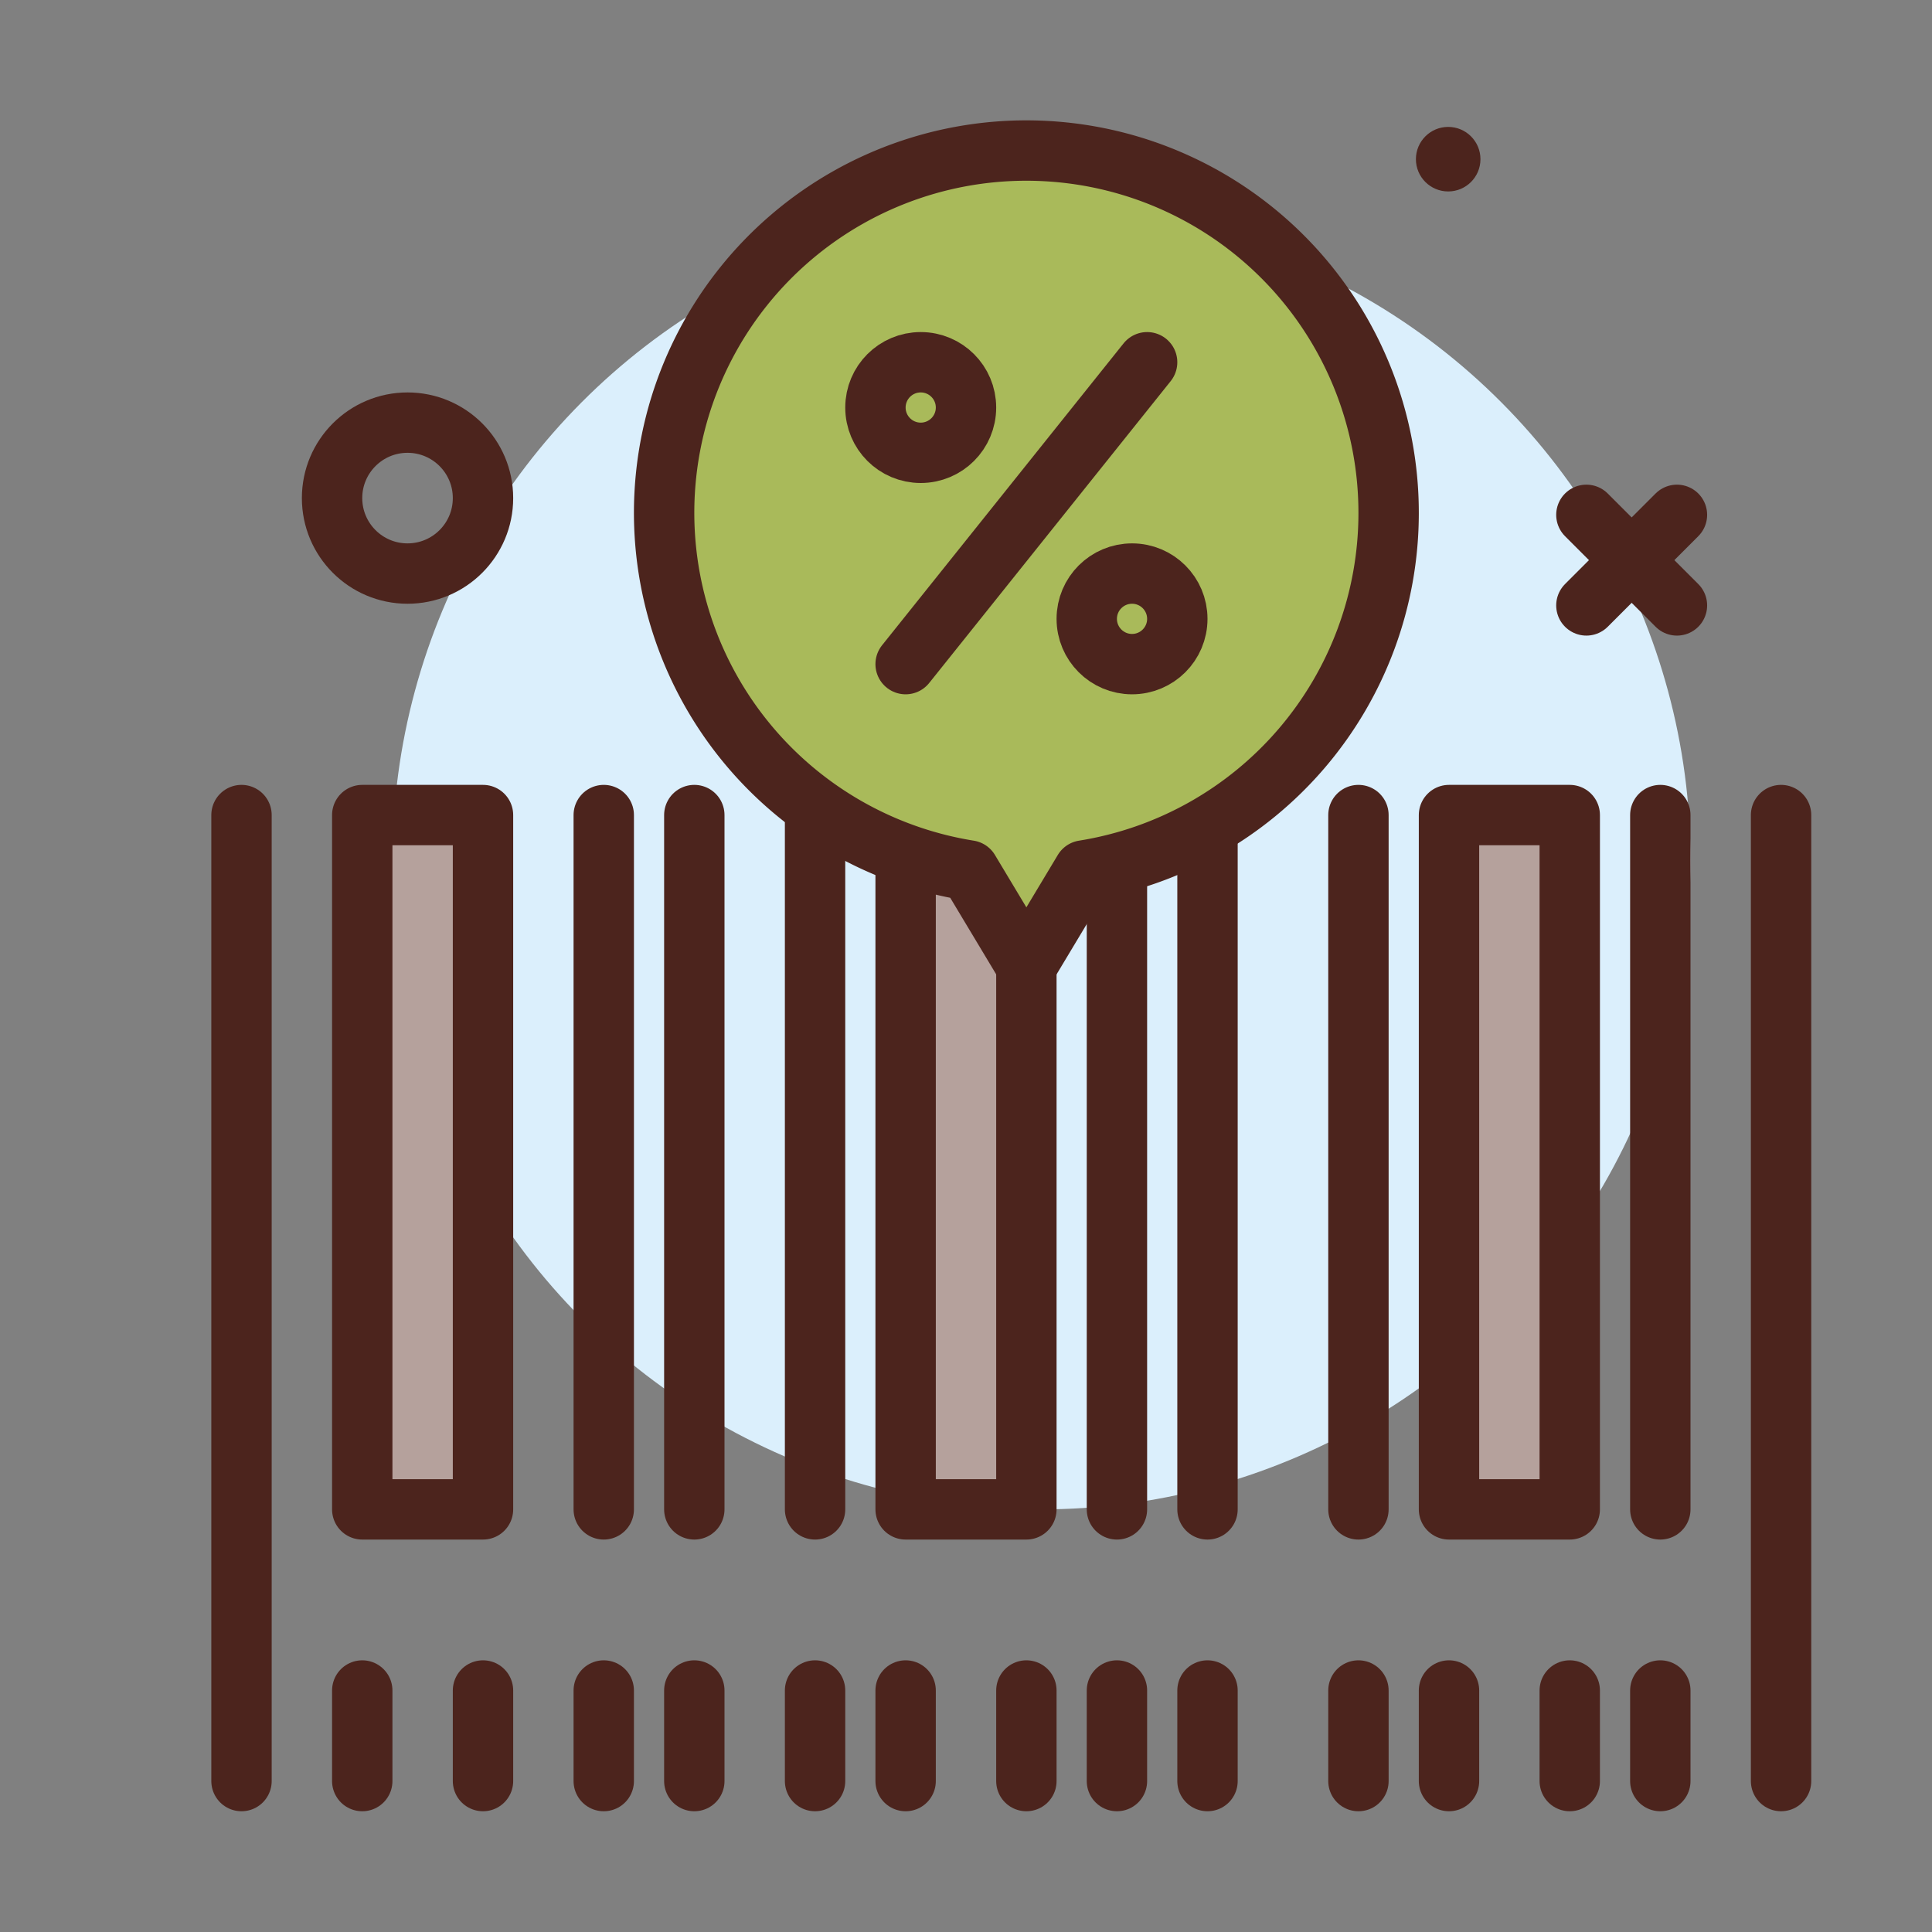 <?xml version="1.0" ?><svg viewBox="0 0 64 64" xmlns="http://www.w3.org/2000/svg"><rect x="0" y="0" width="64" height="64" fill="#808080" stroke="none"/><defs><style>.cls-1{fill:#dbeffc;}.cls-2{fill:#b5a19c;}.cls-2,.cls-3,.cls-5{stroke:#4c241d;stroke-linecap:round;stroke-linejoin:round;stroke-width:2px;}.cls-3{fill:none;}.cls-4{fill:#4c241d;}.cls-5{fill:#a9ba5a;}</style></defs><g id="barcode"><circle class="cls-1" cx="34.5" cy="28.5" r="21.5"/><rect class="cls-2" height="23" width="4" x="12" y="27"/><rect class="cls-2" height="23" width="4" x="30" y="27"/><rect class="cls-2" height="23" width="4" x="48" y="27"/><line class="cls-3" x1="8" x2="8" y1="27" y2="59"/><line class="cls-3" x1="59" x2="59" y1="27" y2="59"/><line class="cls-3" x1="20" x2="20" y1="27" y2="50"/><line class="cls-3" x1="23" x2="23" y1="27" y2="50"/><line class="cls-3" x1="27" x2="27" y1="27" y2="50"/><line class="cls-3" x1="37" x2="37" y1="27" y2="50"/><line class="cls-3" x1="40" x2="40" y1="27" y2="50"/><line class="cls-3" x1="45" x2="45" y1="27" y2="50"/><line class="cls-3" x1="55" x2="55" y1="27" y2="50"/><line class="cls-3" x1="12" x2="12" y1="56" y2="59"/><line class="cls-3" x1="16" x2="16" y1="56" y2="59"/><line class="cls-3" x1="20" x2="20" y1="56" y2="59"/><line class="cls-3" x1="23" x2="23" y1="56" y2="59"/><line class="cls-3" x1="27" x2="27" y1="56" y2="59"/><line class="cls-3" x1="30" x2="30" y1="56" y2="59"/><line class="cls-3" x1="34" x2="34" y1="56" y2="59"/><line class="cls-3" x1="37" x2="37" y1="56" y2="59"/><line class="cls-3" x1="40" x2="40" y1="56" y2="59"/><line class="cls-3" x1="45" x2="45" y1="56" y2="59"/><line class="cls-3" x1="48" x2="48" y1="56" y2="59"/><line class="cls-3" x1="52" x2="52" y1="56" y2="59"/><line class="cls-3" x1="55" x2="55" y1="56" y2="59"/><circle class="cls-4" cx="47.973" cy="5.273" r="1.069"/><path class="cls-5" d="M46,17A12,12,0,1,0,32.101,28.836L34,32l1.899-3.164A11.992,11.992,0,0,0,46,17Z"/><line class="cls-3" x1="38" x2="30" y1="12" y2="22"/><circle class="cls-3" cx="30.5" cy="13.5" r="1.5"/><circle class="cls-3" cx="37.5" cy="20.5" r="1.5"/><circle class="cls-3" cx="13.5" cy="16.5" r="2.5"/><line class="cls-3" x1="52.551" x2="55.551" y1="17.055" y2="20.055"/><line class="cls-3" x1="55.551" x2="52.551" y1="17.055" y2="20.055"/></g></svg>